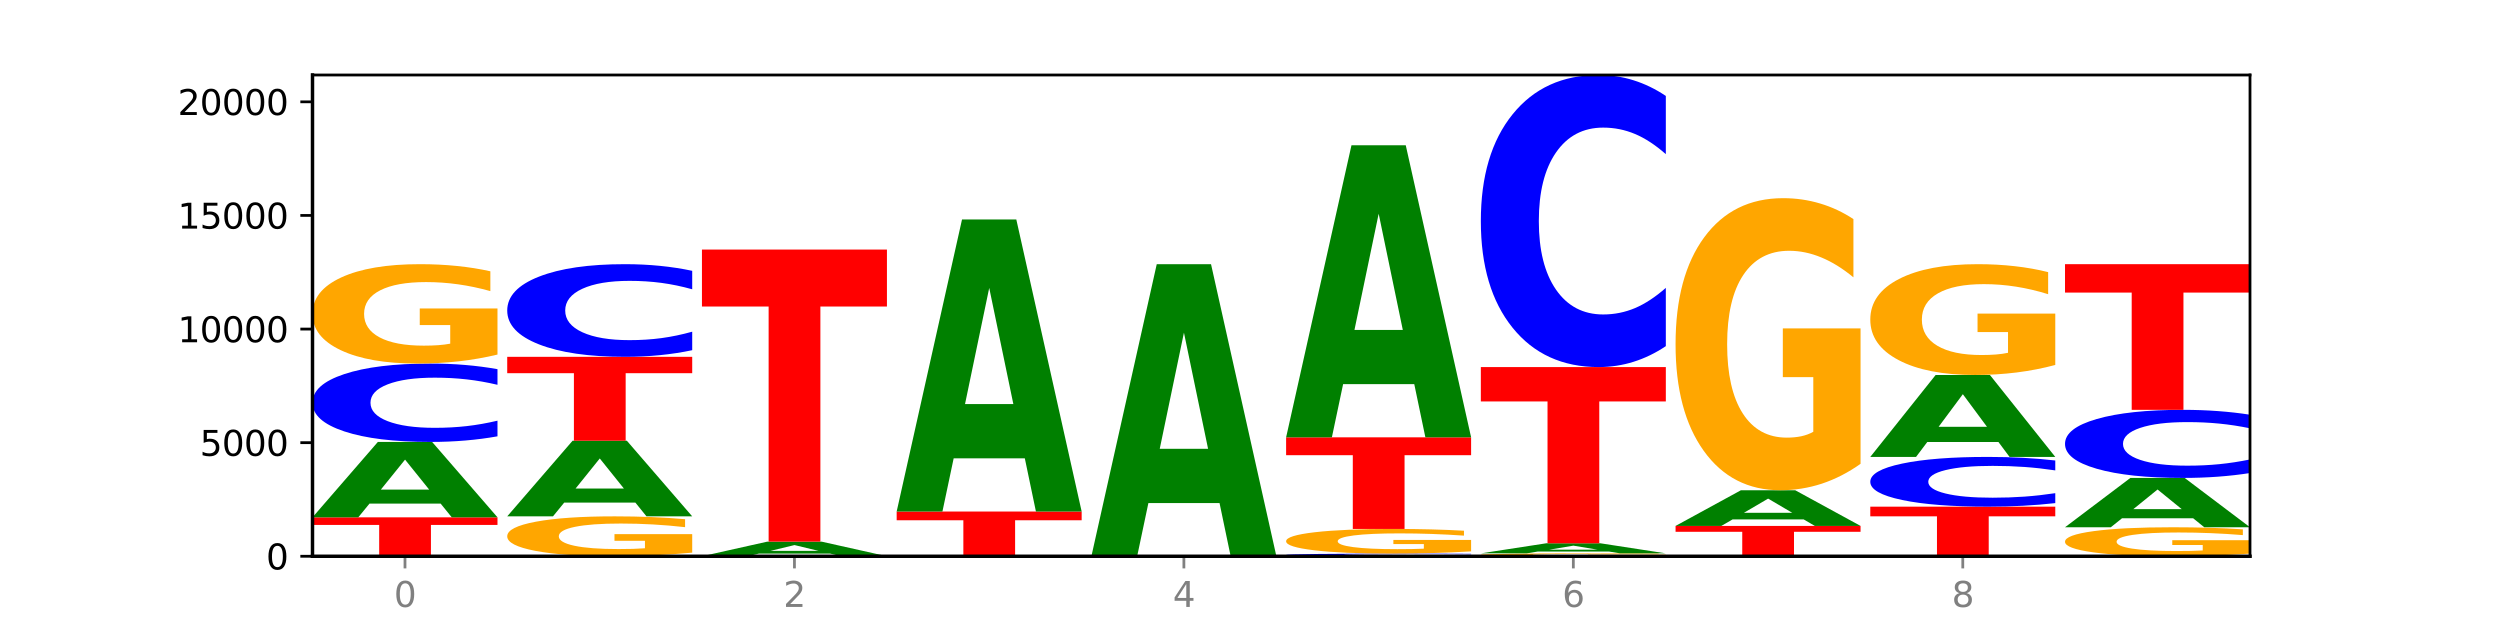<?xml version="1.0" encoding="utf-8" standalone="no"?>
<!DOCTYPE svg PUBLIC "-//W3C//DTD SVG 1.1//EN"
  "http://www.w3.org/Graphics/SVG/1.1/DTD/svg11.dtd">
<svg xmlns:xlink="http://www.w3.org/1999/xlink" width="720pt" height="180pt" viewBox="0 0 720 180" xmlns="http://www.w3.org/2000/svg" version="1.1">
 <defs>
  <style type="text/css">*{stroke-linejoin: round; stroke-linecap: butt}</style>
 </defs>
 <g id="figure_1">
  <g id="patch_1">
   <path d="M 0 180 
L 720 180 
L 720 0 
L 0 0 
z
" style="fill: #ffffff"/>
  </g>
  <g id="axes_1">
   <g id="patch_2">
    <path d="M 90 160.2 
L 648 160.2 
L 648 21.6 
L 90 21.6 
z
" style="fill: #ffffff"/>
   </g>
   <g id="line2d_1">
    <path d="M 90 160.2 
L 648 160.2 
" clip-path="url(#pecd0514932)" style="fill: none; stroke: #000000; stroke-width: 0.5; stroke-linecap: square"/>
   </g>
   <g id="patch_3">
    <path d="M 90 148.991 
L 143.276 148.991 
L 143.276 151.177 
L 124.109 151.177 
L 124.109 160.2 
L 109.204 160.2 
L 109.204 151.177 
L 90 151.177 
L 90 148.991 
z
" clip-path="url(#pecd0514932)" style="fill: #ff0000"/>
   </g>
   <g id="patch_4">
    <path d="M 126.905 145.036 
L 106.415 145.036 
L 103.18 148.991 
L 90 148.991 
L 108.823 127.279 
L 124.454 127.279 
L 143.276 148.991 
L 130.107 148.991 
L 126.905 145.036 
z
M 109.683 141.006 
L 123.604 141.006 
L 116.655 132.37 
L 109.683 141.006 
z
" clip-path="url(#pecd0514932)" style="fill: #008000"/>
   </g>
   <g id="patch_5">
    <path d="M 143.276 125.661 
Q 138.82 126.463 134.001 126.869 
Q 129.182 127.279 123.934 127.279 
Q 108.282 127.279 99.141 124.239 
Q 90 121.198 90 115.998 
Q 90 110.78 99.141 107.744 
Q 108.282 104.704 123.934 104.704 
Q 129.182 104.704 134.001 105.114 
Q 138.82 105.52 143.276 106.322 
L 143.276 110.822 
Q 138.78 109.759 134.417 109.265 
Q 130.055 108.77 125.236 108.77 
Q 116.591 108.77 111.638 110.696 
Q 106.698 112.617 106.698 115.998 
Q 106.698 119.365 111.638 121.291 
Q 116.591 123.213 125.236 123.213 
Q 130.055 123.213 134.417 122.718 
Q 138.78 122.219 143.276 121.156 
L 143.276 125.661 
z
" clip-path="url(#pecd0514932)" style="fill: #0000ff"/>
   </g>
   <g id="patch_6">
    <path d="M 143.276 102.114 
Q 137.903 103.409 132.124 104.059 
Q 126.345 104.704 120.184 104.704 
Q 106.262 104.704 98.131 100.849 
Q 90 96.994 90 90.402 
Q 90 83.733 98.274 79.907 
Q 106.561 76.082 120.972 76.082 
Q 126.525 76.082 131.611 76.602 
Q 136.709 77.117 141.223 78.134 
L 141.223 83.839 
Q 136.566 82.532 131.957 81.888 
Q 127.348 81.238 122.716 81.238 
Q 114.143 81.238 109.498 83.614 
Q 104.853 85.985 104.853 90.402 
Q 104.853 94.777 109.331 97.165 
Q 113.808 99.548 122.047 99.548 
Q 124.292 99.548 126.214 99.412 
Q 128.136 99.27 129.665 98.975 
L 129.665 93.618 
L 120.889 93.618 
L 120.889 88.847 
L 143.276 88.847 
L 143.276 102.114 
z
" clip-path="url(#pecd0514932)" style="fill: #ffa600"/>
   </g>
   <g id="patch_7">
    <path d="M 199.357 159.16 
Q 193.984 159.68 188.205 159.941 
Q 182.426 160.2 176.265 160.2 
Q 162.343 160.2 154.212 158.652 
Q 146.08 157.105 146.08 154.458 
Q 146.08 151.781 154.355 150.245 
Q 162.641 148.709 177.053 148.709 
Q 182.605 148.709 187.691 148.918 
Q 192.79 149.125 197.303 149.533 
L 197.303 151.824 
Q 192.646 151.299 188.038 151.04 
Q 183.429 150.779 178.796 150.779 
Q 170.223 150.779 165.578 151.733 
Q 160.934 152.685 160.934 154.458 
Q 160.934 156.215 165.411 157.174 
Q 169.889 158.13 178.127 158.13 
Q 180.372 158.13 182.294 158.076 
Q 184.217 158.019 185.745 157.9 
L 185.745 155.75 
L 176.969 155.75 
L 176.969 153.834 
L 199.357 153.834 
L 199.357 159.16 
z
" clip-path="url(#pecd0514932)" style="fill: #ffa600"/>
   </g>
   <g id="patch_8">
    <path d="M 182.985 144.742 
L 162.496 144.742 
L 159.261 148.709 
L 146.08 148.709 
L 164.903 126.932 
L 180.534 126.932 
L 199.357 148.709 
L 186.187 148.709 
L 182.985 144.742 
z
M 165.764 140.701 
L 179.684 140.701 
L 172.735 132.038 
L 165.764 140.701 
z
" clip-path="url(#pecd0514932)" style="fill: #008000"/>
   </g>
   <g id="patch_9">
    <path d="M 146.08 102.767 
L 199.357 102.767 
L 199.357 107.48 
L 180.19 107.48 
L 180.19 126.932 
L 165.285 126.932 
L 165.285 107.48 
L 146.08 107.48 
L 146.08 102.767 
z
" clip-path="url(#pecd0514932)" style="fill: #ff0000"/>
   </g>
   <g id="patch_10">
    <path d="M 199.357 100.854 
Q 194.9 101.802 190.081 102.282 
Q 185.263 102.767 180.014 102.767 
Q 164.363 102.767 155.222 99.173 
Q 146.08 95.579 146.08 89.433 
Q 146.08 83.264 155.222 79.676 
Q 164.363 76.082 180.014 76.082 
Q 185.263 76.082 190.081 76.567 
Q 194.9 77.047 199.357 77.995 
L 199.357 83.314 
Q 194.86 82.057 190.498 81.473 
Q 186.135 80.889 181.316 80.889 
Q 172.672 80.889 167.718 83.165 
Q 162.779 85.436 162.779 89.433 
Q 162.779 93.413 167.718 95.689 
Q 172.672 97.96 181.316 97.96 
Q 186.135 97.96 190.498 97.376 
Q 194.86 96.786 199.357 95.529 
L 199.357 100.854 
z
" clip-path="url(#pecd0514932)" style="fill: #0000ff"/>
   </g>
   <g id="patch_11">
    <path d="M 239.065 159.434 
L 218.576 159.434 
L 215.341 160.2 
L 202.161 160.2 
L 220.983 155.992 
L 236.615 155.992 
L 255.437 160.2 
L 242.268 160.2 
L 239.065 159.434 
z
M 221.844 158.653 
L 235.765 158.653 
L 228.815 156.979 
L 221.844 158.653 
z
" clip-path="url(#pecd0514932)" style="fill: #008000"/>
   </g>
   <g id="patch_12">
    <path d="M 202.161 71.874 
L 255.437 71.874 
L 255.437 88.28 
L 236.27 88.28 
L 236.27 155.992 
L 221.365 155.992 
L 221.365 88.28 
L 202.161 88.28 
L 202.161 71.874 
z
" clip-path="url(#pecd0514932)" style="fill: #ff0000"/>
   </g>
   <g id="patch_13">
    <path d="M 258.241 147.316 
L 311.518 147.316 
L 311.518 149.828 
L 292.35 149.828 
L 292.35 160.2 
L 277.445 160.2 
L 277.445 149.828 
L 258.241 149.828 
L 258.241 147.316 
z
" clip-path="url(#pecd0514932)" style="fill: #ff0000"/>
   </g>
   <g id="patch_14">
    <path d="M 295.146 131.992 
L 274.657 131.992 
L 271.421 147.316 
L 258.241 147.316 
L 277.064 63.198 
L 292.695 63.198 
L 311.518 147.316 
L 298.348 147.316 
L 295.146 131.992 
z
M 277.924 116.38 
L 291.845 116.38 
L 284.896 82.92 
L 277.924 116.38 
z
" clip-path="url(#pecd0514932)" style="fill: #008000"/>
   </g>
   <g id="patch_15">
    <path d="M 351.226 144.876 
L 330.737 144.876 
L 327.502 160.2 
L 314.322 160.2 
L 333.144 76.082 
L 348.775 76.082 
L 367.598 160.2 
L 354.429 160.2 
L 351.226 144.876 
z
M 334.005 129.264 
L 347.926 129.264 
L 340.976 95.804 
L 334.005 129.264 
z
" clip-path="url(#pecd0514932)" style="fill: #008000"/>
   </g>
   <g id="patch_16">
    <path d="M 423.678 160.146 
Q 419.222 160.173 414.403 160.186 
Q 409.584 160.2 404.336 160.2 
Q 388.684 160.2 379.543 160.098 
Q 370.402 159.996 370.402 159.821 
Q 370.402 159.645 379.543 159.543 
Q 388.684 159.441 404.336 159.441 
Q 409.584 159.441 414.403 159.455 
Q 419.222 159.468 423.678 159.495 
L 423.678 159.647 
Q 419.182 159.611 414.819 159.594 
Q 410.457 159.578 405.638 159.578 
Q 396.993 159.578 392.04 159.642 
Q 387.1 159.707 387.1 159.821 
Q 387.1 159.934 392.04 159.999 
Q 396.993 160.063 405.638 160.063 
Q 410.457 160.063 414.819 160.047 
Q 419.182 160.03 423.678 159.994 
L 423.678 160.146 
z
" clip-path="url(#pecd0514932)" style="fill: #0000ff"/>
   </g>
   <g id="patch_17">
    <path d="M 423.678 158.798 
Q 418.305 159.119 412.526 159.281 
Q 406.747 159.441 400.586 159.441 
Q 386.664 159.441 378.533 158.484 
Q 370.402 157.527 370.402 155.89 
Q 370.402 154.234 378.676 153.284 
Q 386.963 152.335 401.374 152.335 
Q 406.927 152.335 412.013 152.464 
Q 417.111 152.591 421.625 152.844 
L 421.625 154.261 
Q 416.968 153.936 412.359 153.776 
Q 407.75 153.615 403.118 153.615 
Q 394.545 153.615 389.9 154.205 
Q 385.255 154.793 385.255 155.89 
Q 385.255 156.976 389.733 157.569 
Q 394.21 158.161 402.449 158.161 
Q 404.694 158.161 406.616 158.127 
Q 408.538 158.092 410.067 158.018 
L 410.067 156.689 
L 401.291 156.689 
L 401.291 155.504 
L 423.678 155.504 
L 423.678 158.798 
z
" clip-path="url(#pecd0514932)" style="fill: #ffa600"/>
   </g>
   <g id="patch_18">
    <path d="M 370.402 125.951 
L 423.678 125.951 
L 423.678 131.096 
L 404.511 131.096 
L 404.511 152.335 
L 389.606 152.335 
L 389.606 131.096 
L 370.402 131.096 
L 370.402 125.951 
z
" clip-path="url(#pecd0514932)" style="fill: #ff0000"/>
   </g>
   <g id="patch_19">
    <path d="M 407.307 110.627 
L 386.817 110.627 
L 383.582 125.951 
L 370.402 125.951 
L 389.225 41.833 
L 404.856 41.833 
L 423.678 125.951 
L 410.509 125.951 
L 407.307 110.627 
z
M 390.085 95.015 
L 404.006 95.015 
L 397.057 61.555 
L 390.085 95.015 
z
" clip-path="url(#pecd0514932)" style="fill: #008000"/>
   </g>
   <g id="patch_20">
    <path d="M 479.759 160.125 
Q 474.386 160.162 468.607 160.181 
Q 462.828 160.2 456.667 160.2 
Q 442.745 160.2 434.614 160.088 
Q 426.482 159.976 426.482 159.785 
Q 426.482 159.591 434.757 159.48 
Q 443.043 159.369 457.455 159.369 
Q 463.007 159.369 468.093 159.384 
Q 473.192 159.399 477.705 159.429 
L 477.705 159.594 
Q 473.049 159.556 468.44 159.538 
Q 463.831 159.519 459.198 159.519 
Q 450.625 159.519 445.98 159.588 
Q 441.336 159.657 441.336 159.785 
Q 441.336 159.912 445.813 159.981 
Q 450.291 160.05 458.529 160.05 
Q 460.774 160.05 462.697 160.046 
Q 464.619 160.042 466.147 160.034 
L 466.147 159.878 
L 457.371 159.878 
L 457.371 159.74 
L 479.759 159.74 
L 479.759 160.125 
z
" clip-path="url(#pecd0514932)" style="fill: #ffa600"/>
   </g>
   <g id="patch_21">
    <path d="M 463.387 158.841 
L 442.898 158.841 
L 439.663 159.369 
L 426.482 159.369 
L 445.305 156.47 
L 460.936 156.47 
L 479.759 159.369 
L 466.589 159.369 
L 463.387 158.841 
z
M 446.166 158.303 
L 460.087 158.303 
L 453.137 157.15 
L 446.166 158.303 
z
" clip-path="url(#pecd0514932)" style="fill: #008000"/>
   </g>
   <g id="patch_22">
    <path d="M 426.482 105.718 
L 479.759 105.718 
L 479.759 115.616 
L 460.592 115.616 
L 460.592 156.47 
L 445.687 156.47 
L 445.687 115.616 
L 426.482 115.616 
L 426.482 105.718 
z
" clip-path="url(#pecd0514932)" style="fill: #ff0000"/>
   </g>
   <g id="patch_23">
    <path d="M 479.759 99.688 
Q 475.302 102.677 470.483 104.189 
Q 465.665 105.718 460.416 105.718 
Q 444.765 105.718 435.624 94.389 
Q 426.482 83.059 426.482 63.685 
Q 426.482 44.241 435.624 32.929 
Q 444.765 21.6 460.416 21.6 
Q 465.665 21.6 470.483 23.129 
Q 475.302 24.641 479.759 27.63 
L 479.759 44.398 
Q 475.262 40.436 470.9 38.594 
Q 466.537 36.752 461.718 36.752 
Q 453.074 36.752 448.12 43.928 
Q 443.181 51.087 443.181 63.685 
Q 443.181 76.231 448.12 83.407 
Q 453.074 90.566 461.718 90.566 
Q 466.537 90.566 470.9 88.724 
Q 475.262 86.865 479.759 82.903 
L 479.759 99.688 
z
" clip-path="url(#pecd0514932)" style="fill: #0000ff"/>
   </g>
   <g id="patch_24">
    <path d="M 482.563 151.464 
L 535.839 151.464 
L 535.839 153.168 
L 516.672 153.168 
L 516.672 160.2 
L 501.767 160.2 
L 501.767 153.168 
L 482.563 153.168 
L 482.563 151.464 
z
" clip-path="url(#pecd0514932)" style="fill: #ff0000"/>
   </g>
   <g id="patch_25">
    <path d="M 519.467 149.593 
L 498.978 149.593 
L 495.743 151.464 
L 482.563 151.464 
L 501.385 141.191 
L 517.017 141.191 
L 535.839 151.464 
L 522.67 151.464 
L 519.467 149.593 
z
M 502.246 147.686 
L 516.167 147.686 
L 509.217 143.6 
L 502.246 147.686 
z
" clip-path="url(#pecd0514932)" style="fill: #008000"/>
   </g>
   <g id="patch_26">
    <path d="M 535.839 133.58 
Q 530.466 137.385 524.687 139.297 
Q 518.908 141.191 512.747 141.191 
Q 498.825 141.191 490.694 129.862 
Q 482.563 118.532 482.563 99.158 
Q 482.563 79.558 490.837 68.315 
Q 499.124 57.073 513.535 57.073 
Q 519.087 57.073 524.174 58.602 
Q 529.272 60.114 533.786 63.102 
L 533.786 79.87 
Q 529.129 76.03 524.52 74.136 
Q 519.911 72.225 515.278 72.225 
Q 506.706 72.225 502.061 79.21 
Q 497.416 86.178 497.416 99.158 
Q 497.416 112.016 501.894 119.036 
Q 506.371 126.039 514.61 126.039 
Q 516.855 126.039 518.777 125.639 
Q 520.699 125.222 522.228 124.353 
L 522.228 108.611 
L 513.452 108.611 
L 513.452 94.588 
L 535.839 94.588 
L 535.839 133.58 
z
" clip-path="url(#pecd0514932)" style="fill: #ffa600"/>
   </g>
   <g id="patch_27">
    <path d="M 538.643 145.922 
L 591.92 145.922 
L 591.92 148.706 
L 572.752 148.706 
L 572.752 160.2 
L 557.847 160.2 
L 557.847 148.706 
L 538.643 148.706 
L 538.643 145.922 
z
" clip-path="url(#pecd0514932)" style="fill: #ff0000"/>
   </g>
   <g id="patch_28">
    <path d="M 591.92 144.895 
Q 587.463 145.404 582.644 145.661 
Q 577.825 145.922 572.577 145.922 
Q 556.926 145.922 547.784 143.992 
Q 538.643 142.062 538.643 138.761 
Q 538.643 135.449 547.784 133.521 
Q 556.926 131.591 572.577 131.591 
Q 577.825 131.591 582.644 131.852 
Q 587.463 132.109 591.92 132.619 
L 591.92 135.475 
Q 587.423 134.8 583.06 134.486 
Q 578.698 134.173 573.879 134.173 
Q 565.234 134.173 560.281 135.395 
Q 555.342 136.615 555.342 138.761 
Q 555.342 140.898 560.281 142.121 
Q 565.234 143.341 573.879 143.341 
Q 578.698 143.341 583.06 143.027 
Q 587.423 142.71 591.92 142.035 
L 591.92 144.895 
z
" clip-path="url(#pecd0514932)" style="fill: #0000ff"/>
   </g>
   <g id="patch_29">
    <path d="M 575.548 127.293 
L 555.059 127.293 
L 551.823 131.591 
L 538.643 131.591 
L 557.466 107.995 
L 573.097 107.995 
L 591.92 131.591 
L 578.75 131.591 
L 575.548 127.293 
z
M 558.326 122.913 
L 572.247 122.913 
L 565.298 113.528 
L 558.326 122.913 
z
" clip-path="url(#pecd0514932)" style="fill: #008000"/>
   </g>
   <g id="patch_30">
    <path d="M 591.92 105.108 
Q 586.547 106.551 580.768 107.277 
Q 574.989 107.995 568.828 107.995 
Q 554.906 107.995 546.774 103.697 
Q 538.643 99.399 538.643 92.048 
Q 538.643 84.612 546.918 80.347 
Q 555.204 76.082 569.616 76.082 
Q 575.168 76.082 580.254 76.662 
Q 585.353 77.236 589.866 78.37 
L 589.866 84.731 
Q 585.209 83.274 580.6 82.556 
Q 575.992 81.83 571.359 81.83 
Q 562.786 81.83 558.141 84.481 
Q 553.497 87.124 553.497 92.048 
Q 553.497 96.927 557.974 99.59 
Q 562.452 102.247 570.69 102.247 
Q 572.935 102.247 574.857 102.095 
Q 576.78 101.937 578.308 101.607 
L 578.308 95.635 
L 569.532 95.635 
L 569.532 90.315 
L 591.92 90.315 
L 591.92 105.108 
z
" clip-path="url(#pecd0514932)" style="fill: #ffa600"/>
   </g>
   <g id="patch_31">
    <path d="M 648 159.445 
Q 642.627 159.822 636.848 160.012 
Q 631.069 160.2 624.908 160.2 
Q 610.986 160.2 602.855 159.075 
Q 594.724 157.951 594.724 156.028 
Q 594.724 154.082 602.998 152.966 
Q 611.284 151.85 625.696 151.85 
Q 631.248 151.85 636.335 152.002 
Q 641.433 152.152 645.946 152.449 
L 645.946 154.113 
Q 641.29 153.732 636.681 153.544 
Q 632.072 153.354 627.439 153.354 
Q 618.866 153.354 614.222 154.048 
Q 609.577 154.739 609.577 156.028 
Q 609.577 157.304 614.055 158.001 
Q 618.532 158.696 626.771 158.696 
Q 629.015 158.696 630.938 158.656 
Q 632.86 158.615 634.388 158.529 
L 634.388 156.966 
L 625.612 156.966 
L 625.612 155.574 
L 648 155.574 
L 648 159.445 
z
" clip-path="url(#pecd0514932)" style="fill: #ffa600"/>
   </g>
   <g id="patch_32">
    <path d="M 631.628 149.262 
L 611.139 149.262 
L 607.904 151.85 
L 594.724 151.85 
L 613.546 137.644 
L 629.177 137.644 
L 648 151.85 
L 634.831 151.85 
L 631.628 149.262 
z
M 614.407 146.626 
L 628.328 146.626 
L 621.378 140.975 
L 614.407 146.626 
z
" clip-path="url(#pecd0514932)" style="fill: #008000"/>
   </g>
   <g id="patch_33">
    <path d="M 648 136.238 
Q 643.544 136.935 638.725 137.288 
Q 633.906 137.644 628.657 137.644 
Q 613.006 137.644 603.865 135.003 
Q 594.724 132.362 594.724 127.845 
Q 594.724 123.312 603.865 120.674 
Q 613.006 118.033 628.657 118.033 
Q 633.906 118.033 638.725 118.39 
Q 643.544 118.742 648 119.439 
L 648 123.348 
Q 643.503 122.424 639.141 121.995 
Q 634.778 121.566 629.959 121.566 
Q 621.315 121.566 616.362 123.239 
Q 611.422 124.908 611.422 127.845 
Q 611.422 130.77 616.362 132.443 
Q 621.315 134.112 629.959 134.112 
Q 634.778 134.112 639.141 133.682 
Q 643.503 133.249 648 132.325 
L 648 136.238 
z
" clip-path="url(#pecd0514932)" style="fill: #0000ff"/>
   </g>
   <g id="patch_34">
    <path d="M 594.724 76.082 
L 648 76.082 
L 648 84.264 
L 628.833 84.264 
L 628.833 118.033 
L 613.928 118.033 
L 613.928 84.264 
L 594.724 84.264 
L 594.724 76.082 
z
" clip-path="url(#pecd0514932)" style="fill: #ff0000"/>
   </g>
   <g id="matplotlib.axis_1">
    <g id="xtick_1">
     <g id="line2d_2">
      <defs>
       <path id="mef1069319e" d="M 0 0 
L 0 3.5 
" style="stroke: #808080; stroke-width: 0.8"/>
      </defs>
      <g>
       <use xlink:href="#mef1069319e" x="116.638" y="160.2" style="fill: #808080; stroke: #808080; stroke-width: 0.8"/>
      </g>
     </g>
     <g id="text_1">
      <!-- 0 -->
      <g style="fill: #808080" transform="translate(113.457 174.798) scale(0.1 -0.1)">
       <defs>
        <path id="DejaVuSans-30" d="M 2034 4250 
Q 1547 4250 1301 3770 
Q 1056 3291 1056 2328 
Q 1056 1369 1301 889 
Q 1547 409 2034 409 
Q 2525 409 2770 889 
Q 3016 1369 3016 2328 
Q 3016 3291 2770 3770 
Q 2525 4250 2034 4250 
z
M 2034 4750 
Q 2819 4750 3233 4129 
Q 3647 3509 3647 2328 
Q 3647 1150 3233 529 
Q 2819 -91 2034 -91 
Q 1250 -91 836 529 
Q 422 1150 422 2328 
Q 422 3509 836 4129 
Q 1250 4750 2034 4750 
z
" transform="scale(0.016)"/>
       </defs>
       <use xlink:href="#DejaVuSans-30"/>
      </g>
     </g>
    </g>
    <g id="xtick_2">
     <g id="line2d_3">
      <g>
       <use xlink:href="#mef1069319e" x="228.799" y="160.2" style="fill: #808080; stroke: #808080; stroke-width: 0.8"/>
      </g>
     </g>
     <g id="text_2">
      <!-- 2 -->
      <g style="fill: #808080" transform="translate(225.618 174.798) scale(0.1 -0.1)">
       <defs>
        <path id="DejaVuSans-32" d="M 1228 531 
L 3431 531 
L 3431 0 
L 469 0 
L 469 531 
Q 828 903 1448 1529 
Q 2069 2156 2228 2338 
Q 2531 2678 2651 2914 
Q 2772 3150 2772 3378 
Q 2772 3750 2511 3984 
Q 2250 4219 1831 4219 
Q 1534 4219 1204 4116 
Q 875 4013 500 3803 
L 500 4441 
Q 881 4594 1212 4672 
Q 1544 4750 1819 4750 
Q 2544 4750 2975 4387 
Q 3406 4025 3406 3419 
Q 3406 3131 3298 2873 
Q 3191 2616 2906 2266 
Q 2828 2175 2409 1742 
Q 1991 1309 1228 531 
z
" transform="scale(0.016)"/>
       </defs>
       <use xlink:href="#DejaVuSans-32"/>
      </g>
     </g>
    </g>
    <g id="xtick_3">
     <g id="line2d_4">
      <g>
       <use xlink:href="#mef1069319e" x="340.96" y="160.2" style="fill: #808080; stroke: #808080; stroke-width: 0.8"/>
      </g>
     </g>
     <g id="text_3">
      <!-- 4 -->
      <g style="fill: #808080" transform="translate(337.779 174.798) scale(0.1 -0.1)">
       <defs>
        <path id="DejaVuSans-34" d="M 2419 4116 
L 825 1625 
L 2419 1625 
L 2419 4116 
z
M 2253 4666 
L 3047 4666 
L 3047 1625 
L 3713 1625 
L 3713 1100 
L 3047 1100 
L 3047 0 
L 2419 0 
L 2419 1100 
L 313 1100 
L 313 1709 
L 2253 4666 
z
" transform="scale(0.016)"/>
       </defs>
       <use xlink:href="#DejaVuSans-34"/>
      </g>
     </g>
    </g>
    <g id="xtick_4">
     <g id="line2d_5">
      <g>
       <use xlink:href="#mef1069319e" x="453.121" y="160.2" style="fill: #808080; stroke: #808080; stroke-width: 0.8"/>
      </g>
     </g>
     <g id="text_4">
      <!-- 6 -->
      <g style="fill: #808080" transform="translate(449.939 174.798) scale(0.1 -0.1)">
       <defs>
        <path id="DejaVuSans-36" d="M 2113 2584 
Q 1688 2584 1439 2293 
Q 1191 2003 1191 1497 
Q 1191 994 1439 701 
Q 1688 409 2113 409 
Q 2538 409 2786 701 
Q 3034 994 3034 1497 
Q 3034 2003 2786 2293 
Q 2538 2584 2113 2584 
z
M 3366 4563 
L 3366 3988 
Q 3128 4100 2886 4159 
Q 2644 4219 2406 4219 
Q 1781 4219 1451 3797 
Q 1122 3375 1075 2522 
Q 1259 2794 1537 2939 
Q 1816 3084 2150 3084 
Q 2853 3084 3261 2657 
Q 3669 2231 3669 1497 
Q 3669 778 3244 343 
Q 2819 -91 2113 -91 
Q 1303 -91 875 529 
Q 447 1150 447 2328 
Q 447 3434 972 4092 
Q 1497 4750 2381 4750 
Q 2619 4750 2861 4703 
Q 3103 4656 3366 4563 
z
" transform="scale(0.016)"/>
       </defs>
       <use xlink:href="#DejaVuSans-36"/>
      </g>
     </g>
    </g>
    <g id="xtick_5">
     <g id="line2d_6">
      <g>
       <use xlink:href="#mef1069319e" x="565.281" y="160.2" style="fill: #808080; stroke: #808080; stroke-width: 0.8"/>
      </g>
     </g>
     <g id="text_5">
      <!-- 8 -->
      <g style="fill: #808080" transform="translate(562.1 174.798) scale(0.1 -0.1)">
       <defs>
        <path id="DejaVuSans-38" d="M 2034 2216 
Q 1584 2216 1326 1975 
Q 1069 1734 1069 1313 
Q 1069 891 1326 650 
Q 1584 409 2034 409 
Q 2484 409 2743 651 
Q 3003 894 3003 1313 
Q 3003 1734 2745 1975 
Q 2488 2216 2034 2216 
z
M 1403 2484 
Q 997 2584 770 2862 
Q 544 3141 544 3541 
Q 544 4100 942 4425 
Q 1341 4750 2034 4750 
Q 2731 4750 3128 4425 
Q 3525 4100 3525 3541 
Q 3525 3141 3298 2862 
Q 3072 2584 2669 2484 
Q 3125 2378 3379 2068 
Q 3634 1759 3634 1313 
Q 3634 634 3220 271 
Q 2806 -91 2034 -91 
Q 1263 -91 848 271 
Q 434 634 434 1313 
Q 434 1759 690 2068 
Q 947 2378 1403 2484 
z
M 1172 3481 
Q 1172 3119 1398 2916 
Q 1625 2713 2034 2713 
Q 2441 2713 2670 2916 
Q 2900 3119 2900 3481 
Q 2900 3844 2670 4047 
Q 2441 4250 2034 4250 
Q 1625 4250 1398 4047 
Q 1172 3844 1172 3481 
z
" transform="scale(0.016)"/>
       </defs>
       <use xlink:href="#DejaVuSans-38"/>
      </g>
     </g>
    </g>
   </g>
   <g id="matplotlib.axis_2">
    <g id="ytick_1">
     <g id="line2d_7">
      <defs>
       <path id="mc2cb186895" d="M 0 0 
L -3.5 0 
" style="stroke: #000000; stroke-width: 0.8"/>
      </defs>
      <g>
       <use xlink:href="#mc2cb186895" x="90" y="160.2" style="stroke: #000000; stroke-width: 0.8"/>
      </g>
     </g>
     <g id="text_6">
      <!-- 0 -->
      <g transform="translate(76.638 163.999) scale(0.1 -0.1)">
       <use xlink:href="#DejaVuSans-30"/>
      </g>
     </g>
    </g>
    <g id="ytick_2">
     <g id="line2d_8">
      <g>
       <use xlink:href="#mc2cb186895" x="90" y="127.482" style="stroke: #000000; stroke-width: 0.8"/>
      </g>
     </g>
     <g id="text_7">
      <!-- 5000 -->
      <g transform="translate(57.55 131.281) scale(0.1 -0.1)">
       <defs>
        <path id="DejaVuSans-35" d="M 691 4666 
L 3169 4666 
L 3169 4134 
L 1269 4134 
L 1269 2991 
Q 1406 3038 1543 3061 
Q 1681 3084 1819 3084 
Q 2600 3084 3056 2656 
Q 3513 2228 3513 1497 
Q 3513 744 3044 326 
Q 2575 -91 1722 -91 
Q 1428 -91 1123 -41 
Q 819 9 494 109 
L 494 744 
Q 775 591 1075 516 
Q 1375 441 1709 441 
Q 2250 441 2565 725 
Q 2881 1009 2881 1497 
Q 2881 1984 2565 2268 
Q 2250 2553 1709 2553 
Q 1456 2553 1204 2497 
Q 953 2441 691 2322 
L 691 4666 
z
" transform="scale(0.016)"/>
       </defs>
       <use xlink:href="#DejaVuSans-35"/>
       <use xlink:href="#DejaVuSans-30" x="63.623"/>
       <use xlink:href="#DejaVuSans-30" x="127.246"/>
       <use xlink:href="#DejaVuSans-30" x="190.869"/>
      </g>
     </g>
    </g>
    <g id="ytick_3">
     <g id="line2d_9">
      <g>
       <use xlink:href="#mc2cb186895" x="90" y="94.764" style="stroke: #000000; stroke-width: 0.8"/>
      </g>
     </g>
     <g id="text_8">
      <!-- 10000 -->
      <g transform="translate(51.188 98.563) scale(0.1 -0.1)">
       <defs>
        <path id="DejaVuSans-31" d="M 794 531 
L 1825 531 
L 1825 4091 
L 703 3866 
L 703 4441 
L 1819 4666 
L 2450 4666 
L 2450 531 
L 3481 531 
L 3481 0 
L 794 0 
L 794 531 
z
" transform="scale(0.016)"/>
       </defs>
       <use xlink:href="#DejaVuSans-31"/>
       <use xlink:href="#DejaVuSans-30" x="63.623"/>
       <use xlink:href="#DejaVuSans-30" x="127.246"/>
       <use xlink:href="#DejaVuSans-30" x="190.869"/>
       <use xlink:href="#DejaVuSans-30" x="254.492"/>
      </g>
     </g>
    </g>
    <g id="ytick_4">
     <g id="line2d_10">
      <g>
       <use xlink:href="#mc2cb186895" x="90" y="62.046" style="stroke: #000000; stroke-width: 0.8"/>
      </g>
     </g>
     <g id="text_9">
      <!-- 15000 -->
      <g transform="translate(51.188 65.845) scale(0.1 -0.1)">
       <use xlink:href="#DejaVuSans-31"/>
       <use xlink:href="#DejaVuSans-35" x="63.623"/>
       <use xlink:href="#DejaVuSans-30" x="127.246"/>
       <use xlink:href="#DejaVuSans-30" x="190.869"/>
       <use xlink:href="#DejaVuSans-30" x="254.492"/>
      </g>
     </g>
    </g>
    <g id="ytick_5">
     <g id="line2d_11">
      <g>
       <use xlink:href="#mc2cb186895" x="90" y="29.328" style="stroke: #000000; stroke-width: 0.8"/>
      </g>
     </g>
     <g id="text_10">
      <!-- 20000 -->
      <g transform="translate(51.188 33.127) scale(0.1 -0.1)">
       <use xlink:href="#DejaVuSans-32"/>
       <use xlink:href="#DejaVuSans-30" x="63.623"/>
       <use xlink:href="#DejaVuSans-30" x="127.246"/>
       <use xlink:href="#DejaVuSans-30" x="190.869"/>
       <use xlink:href="#DejaVuSans-30" x="254.492"/>
      </g>
     </g>
    </g>
   </g>
   <g id="patch_35">
    <path d="M 90 160.2 
L 90 21.6 
" style="fill: none; stroke: #000000; stroke-linejoin: miter; stroke-linecap: square"/>
   </g>
   <g id="patch_36">
    <path d="M 648 160.2 
L 648 21.6 
" style="fill: none; stroke: #000000; stroke-width: 0.8; stroke-linejoin: miter; stroke-linecap: square"/>
   </g>
   <g id="patch_37">
    <path d="M 90 160.2 
L 648 160.2 
" style="fill: none; stroke: #000000; stroke-linejoin: miter; stroke-linecap: square"/>
   </g>
   <g id="patch_38">
    <path d="M 90 21.6 
L 648 21.6 
" style="fill: none; stroke: #000000; stroke-width: 0.8; stroke-linejoin: miter; stroke-linecap: square"/>
   </g>
  </g>
 </g>
 <defs>
  <clipPath id="pecd0514932">
   <rect x="90" y="21.6" width="558" height="138.6"/>
  </clipPath>
 </defs>
</svg>
